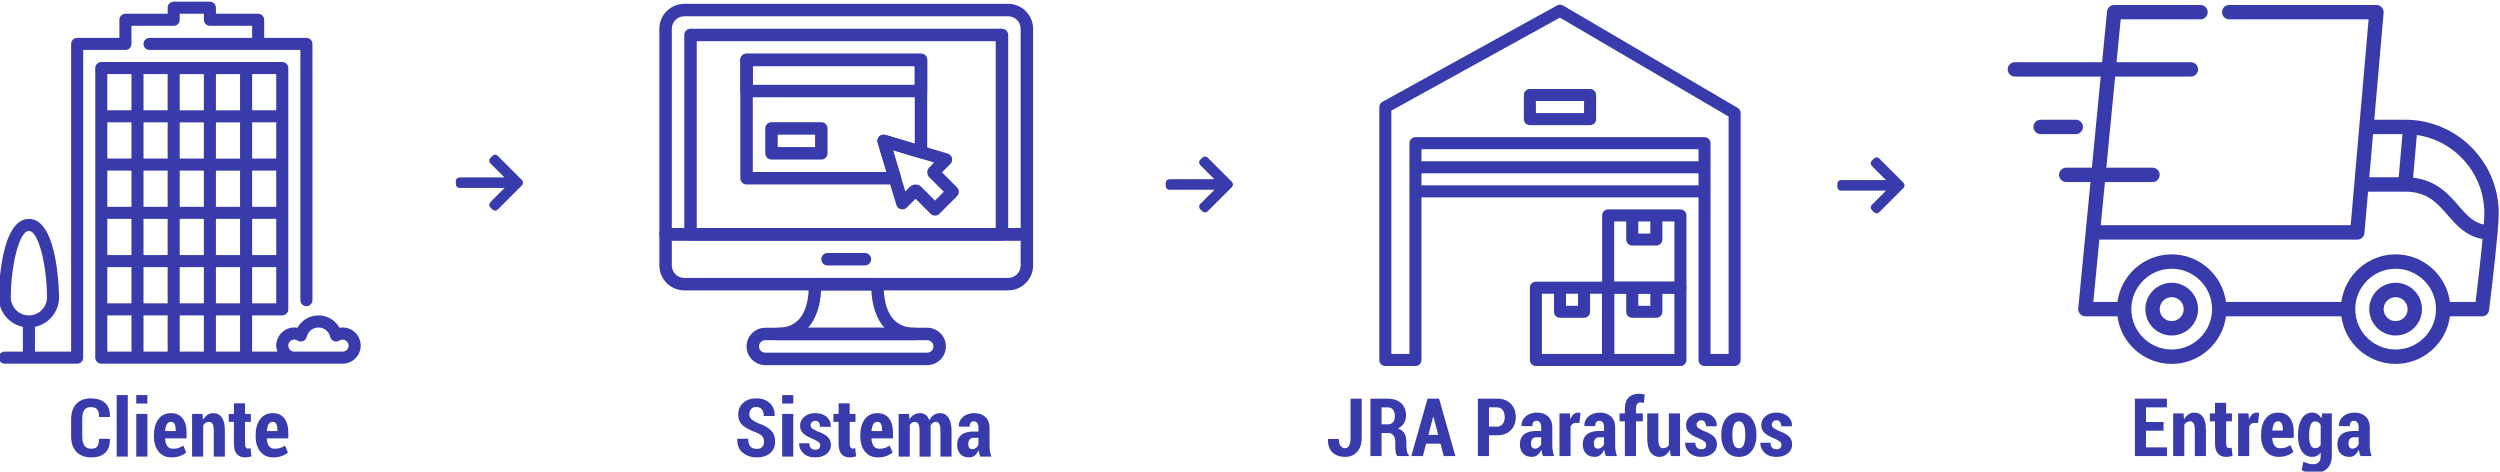 <?xml version="1.0" encoding="UTF-8"?>
<!DOCTYPE svg PUBLIC "-//W3C//DTD SVG 1.1//EN" "http://www.w3.org/Graphics/SVG/1.1/DTD/svg11.dtd">
<!-- Creator: CorelDRAW 2019 (64 Bit) -->
<svg xmlns="http://www.w3.org/2000/svg" xml:space="preserve" width="345.369mm" height="65.151mm" version="1.1" shape-rendering="geometricPrecision" text-rendering="geometricPrecision" image-rendering="optimizeQuality" fill-rule="evenodd" clip-rule="evenodd"
viewBox="0 0 34536.94 6515.08"
 xmlns:xlink="http://www.w3.org/1999/xlink"
 xmlns:xodm="http://www.corel.com/coreldraw/odm/2003">
 <g id="Camada_x0020_1">
  <g id="_2639379205728">
   <path fill="#393BAD" fill-rule="nonzero" d="M24005.44 1490.37l-2412.58 -1414.27c-25.38,-14.81 -56.58,-15.31 -82.28,-1.08l-2412.58 1331.08c-26.53,14.55 -43.01,42.5 -43.01,72.79l0 3494.07c0,46.01 37.27,83.19 83.19,83.19l415.96 0c45.92,0 83.19,-37.18 83.19,-83.19l0 -2911.72 3826.85 0 0 2911.73c0,46.01 37.18,83.19 83.19,83.19l415.96 0c46.01,0 83.19,-37.18 83.19,-83.19l0 -3410.89c0.01,-29.54 -15.63,-56.82 -41.08,-71.71zm-125.3 3399.4l-249.58 0 0 -2911.73c0,-45.92 -37.18,-83.19 -83.18,-83.19l-3993.24 0c-45.91,0 -83.19,37.27 -83.19,83.19l0 2911.73 -249.57 0 0 -3361.8 2328.13 -1284.49 2330.63 1366.27 0 3280.02z"/>
   <path fill="#393BAD" fill-rule="nonzero" d="M23214.61 3891.47l-998.31 0c-46.01,0 -83.19,37.18 -83.19,83.19l0 998.3c0,46.01 37.18,83.19 83.19,83.19l998.31 0c46,0 83.19,-37.18 83.19,-83.19l0 -998.3c0,-46.01 -37.19,-83.19 -83.19,-83.19zm-83.2 998.3l-831.92 0 0 -831.92 831.92 0 0 831.92z"/>
   <path fill="#393BAD" fill-rule="nonzero" d="M22798.64 3974.66l0 249.57 -166.38 0 0 -249.57 -166.39 0 0 332.76c0,46.01 37.18,83.19 83.19,83.19l332.76 0c46.01,0 83.19,-37.18 83.19,-83.19l0 -332.76 -166.37 0z"/>
   <path fill="#393BAD" fill-rule="nonzero" d="M22216.3 3891.47l-998.31 0c-45.91,0 -83.19,37.18 -83.19,83.19l0 998.3c0,46.01 37.28,83.19 83.19,83.19l998.31 0c46.01,0 83.19,-37.18 83.19,-83.19l0 -998.3c0,-46.01 -37.18,-83.19 -83.19,-83.19zm-83.2 998.3l-831.92 0 0 -831.92 831.92 0 0 831.92z"/>
   <path fill="#393BAD" fill-rule="nonzero" d="M21800.34 3974.66l0 249.57 -166.39 0 0 -249.57 -166.39 0 0 332.76c0,46.01 37.27,83.19 83.19,83.19l332.77 0c46,0 83.18,-37.18 83.18,-83.19l0 -332.76 -166.36 0z"/>
   <path fill="#393BAD" fill-rule="nonzero" d="M23214.61 2893.16l-998.31 0c-46.01,0 -83.19,37.18 -83.19,83.19l0 998.31c0,46 37.18,83.18 83.19,83.18l998.31 0c46,0 83.19,-37.18 83.19,-83.18l0 -998.31c0,-46.01 -37.19,-83.19 -83.19,-83.19zm-83.2 998.31l-831.92 0 0 -831.92 831.92 0 0 831.92z"/>
   <path fill="#393BAD" fill-rule="nonzero" d="M22798.64 2976.35l0 249.57 -166.38 0 0 -249.57 -166.39 0 0 332.76c0,46.01 37.18,83.19 83.19,83.19l332.76 0c46.01,0 83.19,-37.18 83.19,-83.19l0 -332.76 -166.37 0z"/>
   <rect fill="#393BAD" fill-rule="nonzero" x="19554.14" y="2560.39" width="3993.23" height="166.39"/>
   <rect fill="#393BAD" fill-rule="nonzero" x="19554.14" y="2227.62" width="3993.23" height="166.39"/>
   <path fill="#393BAD" fill-rule="nonzero" d="M21966.72 1229.31l-831.92 0c-45.91,0 -83.19,37.27 -83.19,83.19l0 332.76c0,45.92 37.28,83.19 83.19,83.19l831.92 0c46.01,0 83.19,-37.27 83.19,-83.19l0 -332.76c0,-45.92 -37.18,-83.19 -83.19,-83.19zm-83.19 332.77l-665.55 0 0 -166.38 665.55 0 0 166.38z"/>
   <path fill="#393BAD" fill-rule="nonzero" d="M13927.81 52.87l-4474.61 0c-189.84,0 -344.3,154.47 -344.3,344.3l0 2839.68c0,47.5 38.55,86.05 86.05,86.05l4991.11 0c47.49,0 86.05,-38.55 86.05,-86.05l0 -2839.68c0.01,-189.83 -154.46,-344.3 -344.3,-344.3zm172.2 3097.93l-4819 0 0 -2753.63c0,-95 77.28,-172.19 172.19,-172.19l4474.61 0c94.92,0 172.2,77.19 172.2,172.19l0 2753.63z"/>
   <path fill="#393BAD" fill-rule="nonzero" d="M14186.07 3150.8l-4991.12 0c-47.5,0 -86.05,38.55 -86.05,86.05l0 430.18c0,189.84 154.46,344.3 344.3,344.3l4474.61 0c189.84,0 344.31,-154.46 344.31,-344.3l0 -430.18c0,-47.5 -38.56,-86.05 -86.05,-86.05zm-86.06 516.24c0,95.01 -77.28,172.19 -172.2,172.19l-4474.61 0c-94.91,0 -172.19,-77.18 -172.19,-172.19l0 -344.13 4819.01 0 0 344.13 -0.01 0z"/>
   <path fill="#393BAD" fill-rule="nonzero" d="M11948.67 3495.02l-516.32 0c-47.5,0 -86.05,38.55 -86.05,86.05 0,47.5 38.55,86.05 86.05,86.05l516.32 0c47.5,0 86.05,-38.55 86.05,-86.05 0,-47.5 -38.55,-86.05 -86.05,-86.05z"/>
   <path fill="#393BAD" fill-rule="nonzero" d="M13841.85 397.09l-4302.68 0c-47.5,0 -86.05,38.55 -86.05,86.05l0 2753.72c0,47.5 38.55,86.05 86.05,86.05l4302.69 0c47.49,0 86.05,-38.55 86.05,-86.05l0 -2753.72c0,-47.5 -38.56,-86.05 -86.06,-86.05zm-86.05 2753.71l-4130.58 0 0 -2581.61 4130.58 0 0 2581.61z"/>
   <path fill="#393BAD" fill-rule="nonzero" d="M12809.2 4527.66l-2237.39 0c-142.33,0 -258.16,115.83 -258.16,258.17 0,142.33 115.83,258.16 258.16,258.16l2237.4 0c142.33,0 258.16,-115.83 258.16,-258.16 0,-142.34 -115.84,-258.17 -258.17,-258.17zm0 344.22l-2237.39 0c-47.49,0 -86.05,-38.64 -86.05,-86.05 0,-47.42 38.56,-86.05 86.05,-86.05l2237.4 -0.01c47.5,0 86.05,38.64 86.05,86.05 0,47.42 -38.55,86.06 -86.06,86.06z"/>
   <path fill="#393BAD" fill-rule="nonzero" d="M12637.1 4527.66c-285.53,0 -430.27,-202.65 -430.27,-602.37 0,-47.5 -38.55,-86.05 -86.05,-86.05l-860.53 0c-47.5,0 -86.05,38.55 -86.05,86.05 0,399.72 -144.75,602.37 -430.27,602.37 -47.5,0 -86.05,38.56 -86.05,86.05 0,47.5 38.55,86.05 86.05,86.05l1893.17 0.01c47.5,0 86.05,-38.56 86.05,-86.05 0,-47.5 -38.55,-86.06 -86.05,-86.06zm-1474.02 0c105.94,-117.37 168.32,-292.15 180.89,-516.32l693.16 0c12.47,224.17 74.87,398.95 180.88,516.32l-1054.93 0z"/>
   <path fill="#393BAD" fill-rule="nonzero" d="M13220.89 2588.35l-207.73 -207.73 115.57 -115.56c21.43,-21.43 30.03,-52.59 22.63,-81.93 -7.41,-29.35 -29.69,-52.58 -58.69,-61.35l-860.54 -258.17c-30.37,-9.12 -63.16,-0.77 -85.53,21.61 -22.46,22.37 -30.72,55.24 -21.6,85.53l258.16 860.53c8.69,29.09 32,51.37 61.35,58.78 29.25,7.23 60.5,-1.21 81.93,-22.63l121.67 -121.77 207.73 207.82c16.1,16.17 38.04,25.21 60.84,25.21 22.8,0 44.75,-9.04 60.84,-25.21l243.36 -243.45c33.65,-33.64 33.65,-88.03 0.01,-121.68zm-304.21 182.61l-189.14 -189.23c-21.95,-21.95 -50.69,-32.88 -79.43,-32.88 -28.83,0 -57.57,11.01 -79.42,32.79l-62.13 62.13 -170.82 -569.42 569.41 170.82 -66.6 66.61c-18.34,18.41 -28.4,42.86 -28.4,68.84 0,26.08 10.15,50.69 28.57,68.93l199.64 199.64 -121.68 121.77z"/>
   <path fill="#393BAD" fill-rule="nonzero" d="M12723.15 741.3l-2409.5 0c-47.49,0 -86.05,38.55 -86.05,86.05l0 430.27c0,47.5 38.56,86.05 86.05,86.05l2409.5 0c47.5,0 86.05,-38.55 86.05,-86.05l0 -430.27c0,-47.5 -38.55,-86.05 -86.05,-86.05zm-86.05 430.27l-2237.4 0 0 -258.16 2237.4 0 0 258.16z"/>
   <path fill="#393BAD" fill-rule="nonzero" d="M11346.3 1687.89l-688.44 0c-47.49,0 -86.05,38.56 -86.05,86.05l0 344.22c0,47.49 38.56,86.05 86.05,86.05l688.44 0c47.5,0 86.05,-38.56 86.05,-86.05l0 -344.22c0,-47.49 -38.55,-86.05 -86.05,-86.05zm-86.06 344.22l-516.32 0 0 -172.12 516.32 0.01 0 172.11z"/>
   <path fill="#393BAD" fill-rule="nonzero" d="M12723.15 741.3l-2409.5 0c-47.49,0 -86.05,38.55 -86.05,86.05l0 1635.02c0,47.49 38.56,86.05 86.05,86.05l2048.6 0c27.28,0 52.83,-12.82 69.02,-34.68 16.27,-21.86 21.26,-50.08 13.42,-76.16l-108.94 -363.23 362.72 108.86c26.07,7.84 54.3,2.84 76.06,-13.42 21.86,-16.18 34.68,-41.82 34.68,-69.02l0 -1273.42c-0.01,-47.5 -38.56,-86.05 -86.06,-86.05zm-86.05 1243.82l-405.06 -121.5c-30.37,-9.13 -63.16,-0.78 -85.53,21.6 -22.46,22.45 -30.72,55.24 -21.61,85.62l121.68 405.49 -1846.88 0 0 -1462.92 2237.4 0 0 1071.71z"/>
   <path fill="#393BAD" fill-rule="nonzero" d="M4733.01 4523.88c-14.42,0 -28.76,1.25 -42.84,3.75 -57.51,-103.6 -166.93,-170.44 -290.53,-170.44 -123.6,0 -233.03,66.84 -290.54,170.44 -14.08,-2.5 -28.42,-3.75 -42.84,-3.75 -137.84,0 -250.03,112.18 -250.03,250.03 0,29.34 6,57.09 15.43,83.34l-348.81 0 0 -500.06 416.72 0c46.01,0 83.34,-37.34 83.34,-83.34l0 -3333.75c0,-46.01 -37.33,-83.34 -83.34,-83.34l-2500.31 0c-46,0 -83.34,37.33 -83.34,83.34l0 4000.5c0,46 37.34,83.34 83.34,83.34l3333.75 0c137.85,0 250.03,-112.18 250.03,-250.03 0,-137.85 -112.18,-250.03 -250.03,-250.03zm-1250.16 -3500.44l333.37 0 0 500.06 -333.37 0 0 -500.06zm0 666.75l333.37 0 0 500.06 -333.37 0 0 -500.06zm0 666.74l333.37 0 0 500.07 -333.37 0 0 -500.07zm0 666.76l333.37 0 0 500.06 -333.37 0 0 -500.06zm0 666.75l333.37 0 0 500.06 -333.37 0 0 -500.06zm-1666.88 1166.81l-333.37 0 0 -500.06 333.37 0 0 500.06zm0 -666.75l-333.37 0 0 -500.06 333.37 0 0 500.06zm0 -666.75l-333.37 0 0 -500.06 333.37 0 0 500.06zm0 -666.75l-333.37 0 0 -500.07 333.37 0 0 500.07zm0 -666.75l-333.37 0 0 -500.06 333.37 0 0 500.06zm0 -666.75l-333.37 0 0 -500.06 333.37 0 0 500.06zm500.06 3333.75l-333.37 0 0 -500.06 333.37 0 0 500.06zm0 -666.75l-333.37 0 0 -500.06 333.37 0 0 500.06zm0 -666.75l-333.37 0 0 -500.06 333.37 0 0 500.06zm0 -666.75l-333.37 0 0 -500.07 333.37 0 0 500.07zm0 -666.75l-333.37 0 0 -500.06 333.37 0 0 500.06zm0 -666.75l-333.37 0 0 -500.06 333.37 0 0 500.06zm500.07 3333.75l-333.37 0 0 -500.06 333.37 0 0 500.06zm0 -666.75l-333.37 0 0 -500.06 333.37 0 0 500.06zm0 -666.75l-333.37 0 0 -500.06 333.37 0 0 500.06zm0 -666.75l-333.37 0 0 -500.07 333.37 0 0 500.07zm0 -666.75l-333.37 0 0 -500.06 333.37 0 0 500.06zm0 -666.75l-333.37 0 0 -500.06 333.37 0 0 500.06zm500.06 3333.75l-333.37 0 0 -500.06 333.37 0 0 500.06zm0 -666.75l-333.37 0 0 -500.06 333.37 0 0 500.06zm0 -666.75l-333.37 0 0 -500.06 333.37 0 0 500.06zm0 -666.75l-333.37 0 0 -500.07 333.37 0 0 500.07zm0 -666.75l-333.37 0 0 -500.06 333.37 0 0 500.06zm0 -666.75l-333.37 0 0 -500.06 333.37 0 0 500.06zm1416.85 3333.75l-666.76 0c-45.92,0 -83.34,-37.42 -83.34,-83.34 0,-45.92 37.42,-83.34 83.34,-83.34 16,0 31.17,4.58 45.18,13.58 22.83,14.67 51.34,17.34 76.51,7.17 25.17,-10.17 43.76,-32 49.84,-58.42 17.59,-75.93 84.18,-129.02 161.86,-129.02 77.67,0 144.26,53.09 161.85,129.02 6.09,26.42 24.67,48.25 49.84,58.42 25.17,10.17 53.67,7.5 76.52,-7.17 54.17,-35 128.6,7.84 128.51,69.76 -0.01,45.92 -37.43,83.34 -83.35,83.34z"/>
   <path fill="#393BAD" fill-rule="nonzero" d="M1815.97 606.71l0 -250.03 583.41 0c46,0 83.34,-37.34 83.34,-83.34l0 -83.34 333.37 0 0 83.34c0,46 37.34,83.34 83.34,83.34l583.42 0 0 166.69 -1416.85 0c-46,0 -83.34,37.34 -83.34,83.34 0,46.01 37.34,83.34 83.34,83.34l2083.6 0 0 3457.02c0,46 37.33,83.34 83.34,83.34 46,0 83.34,-37.34 83.34,-83.34l0 -3540.36c0,-46 -37.34,-83.34 -83.34,-83.34l-583.41 0 0 -250.03c0,-46 -37.34,-83.34 -83.34,-83.34l-583.4 0 0 -83.35c0,-46 -37.34,-83.34 -83.34,-83.34l-500.06 0c-46.01,0 -83.34,37.34 -83.34,83.34l0 83.34 -583.42 0c-46,0 -83.34,37.34 -83.34,83.34l0 250.03 -583.4 0c-46,0 -83.34,37.34 -83.34,83.34l0 4250.54 -500.08 0 0 -341.79c189.94,-38.76 333.38,-207.03 333.38,-408.31 0,-10.83 -4.75,-1083.46 -416.73,-1083.46 -411.96,0.01 -416.71,1072.64 -416.71,1083.47 0,201.28 143.44,369.55 333.37,408.31l0 341.79 -250.03 0c-46,0 -83.34,37.34 -83.34,83.34 0,46 37.34,83.35 83.34,83.35l1000.13 0c46,0 83.34,-37.34 83.34,-83.34l0 -4250.53 583.41 -0.01c46,0 83.34,-37.33 83.34,-83.35zm-1666.87 3500.44c0,-415.21 111.52,-916.78 250.03,-916.78 138.52,0 250.04,501.57 250.04,916.78 0,137.85 -112.19,250.04 -250.04,250.04 -137.85,0 -250.03,-112.19 -250.03,-250.04z"/>
   <path fill="#393BAD" fill-rule="nonzero" d="M33227.5 1654l-427.06 0 128.67 -1477.36c0.24,-2.67 0.28,-5.31 0.29,-7.95 0,-0.22 0.03,-0.43 0.03,-0.66 0,-0.04 0,-0.06 0,-0.1 0,-40.21 -24.26,-75.65 -59.91,-91.06 -0.31,-0.13 -0.6,-0.29 -0.9,-0.43 -2.22,-0.92 -4.51,-1.72 -6.81,-2.49 -0.87,-0.27 -1.69,-0.62 -2.55,-0.88 -1.88,-0.57 -3.81,-1.02 -5.73,-1.49 -1.36,-0.32 -2.65,-0.7 -4.02,-0.97 -1.68,-0.33 -3.43,-0.54 -5.15,-0.79 -1.62,-0.24 -3.21,-0.52 -4.84,-0.66 -0.28,-0.03 -0.53,-0.08 -0.81,-0.11 -1.74,-0.16 -3.47,-0.13 -5.2,-0.2 -1.17,-0.04 -2.31,-0.17 -3.47,-0.17l-1.25 0c-0.11,0 -0.21,0 -0.3,0l-2031.98 0c-54.85,0 -99.36,44.52 -99.36,99.36 0,54.72 44.51,99.37 99.36,99.37l1925.22 0 -197.75 2270.5c-0.03,0.18 -0.03,0.35 -0.06,0.52l-49.89 572.89 -3452.74 0 57.75 -596.17 657.42 0c54.88,0 99.36,-44.49 99.36,-99.36 0,-54.88 -44.48,-99.37 -99.36,-99.37l-638.16 0 121.94 -1258.56 1046.32 0c54.89,0 99.37,-44.49 99.37,-99.37 0,-54.88 -44.48,-99.36 -99.37,-99.36l-1027.05 0 57.34 -591.72 1102.2 0c54.72,0 99.37,-44.65 99.37,-99.36 0,-54.85 -44.65,-99.37 -99.37,-99.37l-1192.39 0c-0.05,0 -0.09,0.01 -0.14,0.01 -46.68,-0.01 -87.16,32.85 -96.96,78.4 -0.06,0.33 -0.18,0.64 -0.25,0.98 -0.5,2.47 -0.83,5 -1.16,7.55 -0.1,0.8 -0.27,1.57 -0.35,2.38 -0.01,0.16 -0.05,0.31 -0.07,0.46l-67.88 700.66 -1204.56 0.01c-54.89,0 -99.37,44.48 -99.37,99.36 0,54.88 44.48,99.37 99.37,99.37l1185.3 0 -121.95 1258.56 -354.52 0c-54.89,0 -99.36,44.49 -99.36,99.37 0,54.87 44.47,99.36 99.36,99.36l335.27 0 -66.4 685.24c-0.01,0.1 -0.01,0.21 -0.03,0.3l-102.66 1059.62c-0.01,0.12 -0.03,0.26 -0.04,0.36l-0.04 0.39c-0.13,1.37 -0.12,2.73 -0.2,4.1 -0.09,1.83 -0.28,3.62 -0.28,5.48 0,0.08 0.02,0.15 0.02,0.25 0,2.56 0.18,5.07 0.37,7.59 0.08,0.81 0.05,1.63 0.14,2.42 0.27,2.57 0.7,5.11 1.17,7.62 0.13,0.74 0.2,1.5 0.34,2.23 0.39,1.91 0.93,3.75 1.43,5.62 0.35,1.31 0.63,2.65 1.02,3.93 0.12,0.36 0.28,0.7 0.39,1.07 4.81,14.79 12.97,28.07 23.62,38.9 0.2,0.2 0.36,0.43 0.56,0.61 1.06,1.06 2.21,2.02 3.32,3.02 6.85,6.28 14.59,11.61 23.06,15.78 1.76,0.88 3.49,1.79 5.3,2.55 0.54,0.23 1.12,0.39 1.68,0.6 2.49,1 4.99,1.95 7.58,2.76 0.24,0.07 0.46,0.11 0.7,0.19 2.94,0.87 5.91,1.64 8.94,2.26 0.4,0.08 0.81,0.11 1.19,0.19 2.89,0.54 5.79,1 8.75,1.3 0.06,0 0.12,0.01 0.18,0.02 3.26,0.32 6.49,0.48 9.7,0.48 0.04,0 0.09,-0.01 0.15,-0.01l442.35 0c48.85,370.34 366.35,657.17 749.84,657.17 383.45,0 700.96,-286.83 749.81,-657.17l1593.81 0c48.86,370.34 366.35,657.17 749.82,657.17 383.46,0 700.99,-286.83 749.86,-657.17l442.45 0c0.07,0 0.15,0.01 0.21,0.01 3.31,0 6.57,-0.2 9.81,-0.52 0.58,-0.05 1.14,-0.17 1.72,-0.24 2.58,-0.3 5.15,-0.66 7.67,-1.16 1.09,-0.21 2.13,-0.51 3.21,-0.76 1.94,-0.45 3.91,-0.93 5.81,-1.5 1.3,-0.38 2.56,-0.83 3.83,-1.27 1.63,-0.55 3.26,-1.14 4.86,-1.79 1.38,-0.54 2.69,-1.13 4.03,-1.73 1.46,-0.68 2.92,-1.37 4.33,-2.1 1.35,-0.68 2.65,-1.4 3.95,-2.14 1.37,-0.8 2.72,-1.62 4.05,-2.46 1.25,-0.8 2.5,-1.61 3.69,-2.46 1.35,-0.94 2.63,-1.93 3.95,-2.94 1.08,-0.86 2.18,-1.71 3.24,-2.61 1.37,-1.15 2.65,-2.36 3.95,-3.59 0.9,-0.86 1.84,-1.71 2.72,-2.61 1.37,-1.4 2.69,-2.89 4,-4.38 0.7,-0.81 1.43,-1.6 2.1,-2.42 1.46,-1.8 2.79,-3.65 4.11,-5.52 0.45,-0.65 0.96,-1.26 1.39,-1.92 1.62,-2.43 3.14,-4.92 4.55,-7.49 0.1,-0.16 0.21,-0.3 0.27,-0.47 1.5,-2.76 2.88,-5.58 4.11,-8.5 0.35,-0.83 0.61,-1.69 0.94,-2.53 0.81,-2.05 1.61,-4.1 2.28,-6.24 0.44,-1.38 0.76,-2.79 1.14,-4.18 0.44,-1.66 0.9,-3.3 1.27,-4.99 0.33,-1.49 0.55,-3.03 0.8,-4.55 0.22,-1.34 0.51,-2.65 0.69,-4.02 4.21,-33.75 82.02,-658.02 116.77,-1061.68 0.04,-0.39 0.06,-0.79 0.09,-1.17 10.01,-116.36 16.42,-214.35 16.42,-274.34 0,-712.27 -579.47,-1291.75 -1291.75,-1291.75zm-444.38 198.75l406.51 0 -51.92 596.14 -406.51 0 51.92 -596.14zm-2781.56 2975.7c-307.59,0 -557.84,-250.24 -557.84,-557.83 0,-307.58 250.26,-557.82 557.84,-557.82 307.58,0 557.83,250.24 557.83,557.82 0,307.59 -250.25,557.83 -557.83,557.83zm3093.42 0c-307.58,0 -557.81,-250.24 -557.81,-557.83 0,-307.58 250.24,-557.82 557.81,-557.82 307.6,0 557.84,250.24 557.84,557.82 0,307.59 -250.24,557.83 -557.84,557.83zm1104.51 -657.23l-354.63 0c-48.83,-370.37 -366.35,-657.22 -749.85,-657.22 -383.47,0 -700.99,286.86 -749.82,657.22l-1593.8 0c-48.84,-370.37 -366.34,-657.22 -749.83,-657.22 -383.48,0 -701.01,286.86 -749.85,657.22l-333.13 0 83.46 -861.22 3563.05 0 0 0.05c0.05,0 0.09,0 0.14,0 3.33,0 6.63,-0.19 9.89,-0.52 0.61,-0.05 1.2,-0.18 1.81,-0.26 2.6,-0.31 5.18,-0.68 7.72,-1.18 1.1,-0.23 2.18,-0.53 3.26,-0.8 1.99,-0.47 3.98,-0.94 5.91,-1.52 1.33,-0.4 2.59,-0.87 3.87,-1.32 1.67,-0.59 3.34,-1.16 4.96,-1.82 1.39,-0.57 2.73,-1.2 4.08,-1.84 1.47,-0.68 2.94,-1.35 4.36,-2.09 1.35,-0.72 2.67,-1.49 4.01,-2.26 1.36,-0.79 2.72,-1.6 4.04,-2.45 1.28,-0.83 2.5,-1.71 3.74,-2.58 1.31,-0.93 2.58,-1.88 3.85,-2.88 1.14,-0.91 2.27,-1.85 3.38,-2.82 1.26,-1.08 2.49,-2.2 3.68,-3.35 1.01,-0.97 2.02,-1.96 3,-2.98 1.19,-1.25 2.34,-2.53 3.48,-3.84 0.89,-1.03 1.76,-2.07 2.61,-3.13 1.1,-1.39 2.15,-2.82 3.18,-4.26 0.78,-1.09 1.54,-2.18 2.28,-3.29 0.97,-1.5 1.89,-3.03 2.78,-4.6 0.68,-1.16 1.37,-2.33 1.98,-3.52 0.83,-1.57 1.55,-3.16 2.3,-4.76 0.58,-1.28 1.18,-2.54 1.71,-3.87 0.65,-1.56 1.19,-3.16 1.76,-4.77 0.49,-1.41 1.01,-2.83 1.45,-4.29 0.43,-1.54 0.79,-3.11 1.19,-4.68 0.38,-1.57 0.81,-3.14 1.11,-4.74 0.3,-1.56 0.49,-3.15 0.73,-4.74 0.24,-1.64 0.52,-3.26 0.67,-4.93 0.03,-0.24 0.09,-0.46 0.1,-0.7l49.8 -571.69 513.55 0c304.44,0 441.75,157.74 587.11,324.76 119.94,137.8 253.84,291.55 481.46,329.05 -28.91,305.65 -75.64,698.03 -96.55,869.84zm113.53 -1068.96c-147.66,-30.11 -238.5,-133.91 -348.56,-260.35 -137.64,-158.13 -305.68,-351.1 -627.79,-387.05l51.4 -590.21c526.83,77.92 932.45,532.99 932.45,1081.13 0,37.24 -2.78,91.35 -7.5,156.48z"/>
   <path fill="#393BAD" fill-rule="nonzero" d="M30001.56 3906.27c-200.89,0 -364.34,163.44 -364.34,364.34 0,200.9 163.45,364.34 364.34,364.34 200.89,0 364.34,-163.44 364.34,-364.34 0,-200.89 -163.45,-364.34 -364.34,-364.34zm0 529.95c-91.32,0 -165.61,-74.29 -165.61,-165.61 0,-91.32 74.29,-165.61 165.61,-165.61 91.33,0 165.61,74.29 165.61,165.61 0,91.32 -74.3,165.61 -165.61,165.61z"/>
   <path fill="#393BAD" fill-rule="nonzero" d="M33094.98 3906.27c-200.89,0 -364.34,163.44 -364.34,364.34 0,200.9 163.45,364.34 364.34,364.34 200.89,0 364.35,-163.44 364.35,-364.34 -0.01,-200.89 -163.46,-364.34 -364.35,-364.34zm0 529.95c-91.32,0 -165.61,-74.29 -165.61,-165.61 0,-91.32 74.29,-165.61 165.61,-165.61 91.33,0 165.61,74.29 165.61,165.61 0,91.32 -74.28,165.61 -165.61,165.61z"/>
   <path fill="#393BAD" fill-rule="nonzero" d="M28676.58 1654.02l-485.78 0c-54.88,0 -99.36,44.49 -99.36,99.37 0,54.88 44.48,99.36 99.36,99.36l485.78 0c54.89,0 99.37,-44.48 99.37,-99.36 0,-54.88 -44.48,-99.37 -99.37,-99.37z"/>
   <path fill="#393BAD" fill-rule="nonzero" d="M1516.93 6061.45l1.12 3.16c1.48,84.97 -20.27,148.75 -65.08,190.96 -44.81,42.39 -108.96,63.4 -192.08,63.59 -85.35,-0.19 -153.03,-25.29 -203.23,-75.49 -50.02,-50.39 -75.12,-121.79 -75.12,-214.39l0 -235.4c0,-92.23 24.17,-163.82 72.7,-214.58 48.53,-50.76 113.98,-76.23 196.35,-76.23 86.84,0 153.59,21.01 200.08,63.22 46.48,42.02 68.98,105.8 67.49,191.14l-1.11 3.35 -149.31 0c0,-50.95 -8.93,-86.46 -26.96,-106.92 -17.86,-20.26 -47.98,-30.49 -90.19,-30.49 -38.49,0 -67.31,13.95 -86.64,41.65 -19.16,27.89 -28.82,70.47 -28.82,127.74l0 236.52c0,57.64 10.41,100.41 31.05,128.3 20.82,27.7 51.87,41.65 93.71,41.65 38.12,0 65.64,-10.04 82.19,-30.31 16.73,-20.08 25.1,-55.97 25.1,-107.47l148.75 0z"/>
   <polygon id="1" fill="#393BAD" fill-rule="nonzero" points="1765.34,6307.63 1611.76,6307.63 1611.76,5457.88 1765.34,5457.88 "/>
   <path id="2" fill="#393BAD" fill-rule="nonzero" d="M2036.07 6307.63l-153.58 0 0 -589.43 153.58 0 0 589.43zm0 -732.6l-153.58 0 0 -117.15 153.58 0 0 117.15z"/>
   <path id="3" fill="#393BAD" fill-rule="nonzero" d="M2371.51 6319.16c-77.72,-0.19 -137.97,-26.96 -180.73,-80.7 -42.96,-53.74 -64.34,-122.91 -64.34,-207.51l0 -22.31c0,-89.07 20.64,-161.58 61.73,-217.37 41.28,-55.96 99.29,-84.04 174.23,-84.04 69.35,0 122.53,23.8 159.53,71.4 37.01,47.6 55.6,112.31 55.6,193.94l0 83.86 -297.5 0c2.6,43.69 12.45,78.28 29.75,104.12 17.29,25.85 43.88,38.68 79.76,38.68 30.5,0 55.97,-3.54 76.61,-10.6 20.46,-7.07 42.58,-18.22 66.2,-33.47l39.6 95.76c-21.01,19.34 -49.46,35.51 -85.16,48.53 -35.7,13.01 -74.19,19.52 -115.28,19.71zm-9.11 -491.44c-25.85,0 -45,11.34 -57.64,34.03 -12.46,22.68 -20.27,53.92 -23.62,93.34l145.96 0 0 -13.58c0,-35.88 -5.02,-63.96 -14.87,-83.85 -10.04,-19.9 -26.59,-29.94 -49.83,-29.94z"/>
   <path id="4" fill="#393BAD" fill-rule="nonzero" d="M2796.94 5718.2l6.51 82.19c16.74,-29.38 37.19,-52.25 61.36,-68.62 24.17,-16.36 51.14,-24.54 80.89,-24.54 50.2,0 89.43,19.52 117.88,58.57 28.64,39.05 42.77,100.41 42.77,183.9l0 357.93 -153.59 0 0 -357.93c0,-44.26 -5.39,-75.68 -15.99,-93.9 -10.78,-18.41 -26.96,-27.52 -48.72,-27.52 -17.1,0 -32.53,3.9 -46.11,11.9 -13.57,7.99 -25.1,19.33 -34.58,33.84l0 433.61 -153.59 0 0 -589.43 143.17 0z"/>
   <path id="5" fill="#393BAD" fill-rule="nonzero" d="M3385.26 5571.68l0 146.52 80.14 0 0 109.52 -80.14 0 0 300.11c0,25.1 3.72,42.95 10.97,53.36 7.25,10.6 17.29,15.81 29.93,15.81 7.26,0 13.21,-0.38 18.04,-1.31 4.65,-0.93 10.41,-2.41 17.29,-4.64l12.09 113.23c-14.5,5.21 -28.45,8.93 -41.65,11.16 -13.39,2.42 -28.26,3.53 -45,3.72 -50.2,-0.19 -88.51,-15.43 -115.28,-45.93 -26.59,-30.49 -39.98,-78.47 -39.98,-144.29l0 -301.22 -71.4 0 0 -109.52 71.4 0 0 -146.52 153.59 0z"/>
   <path id="6" fill="#393BAD" fill-rule="nonzero" d="M3776.85 6319.16c-77.72,-0.19 -137.97,-26.96 -180.73,-80.7 -42.96,-53.74 -64.34,-122.91 -64.34,-207.51l0 -22.31c0,-89.07 20.64,-161.58 61.73,-217.37 41.28,-55.96 99.29,-84.04 174.23,-84.04 69.35,0 122.53,23.8 159.53,71.4 37.01,47.6 55.6,112.31 55.6,193.94l0 83.86 -297.5 0c2.6,43.69 12.45,78.28 29.75,104.12 17.29,25.85 43.88,38.68 79.76,38.68 30.5,0 55.97,-3.54 76.61,-10.6 20.46,-7.07 42.58,-18.22 66.2,-33.47l39.6 95.76c-21.01,19.34 -49.46,35.51 -85.16,48.53 -35.7,13.01 -74.19,19.52 -115.28,19.71zm-9.11 -491.44c-25.85,0 -45,11.34 -57.64,34.03 -12.46,22.68 -20.27,53.92 -23.62,93.34l145.96 0 0 -13.58c0,-35.88 -5.02,-63.96 -14.87,-83.85 -10.04,-19.9 -26.59,-29.94 -49.83,-29.94z"/>
   <path fill="#393BAD" fill-rule="nonzero" d="M10554.76 6101.79c0,-31.61 -7.99,-56.71 -24.17,-74.93 -16.18,-18.41 -45.18,-36.26 -87.02,-53.74 -81.26,-28.63 -142.43,-61.17 -183.52,-97.43 -41.1,-36.44 -61.55,-87.2 -61.55,-152.66 0,-64.89 23.43,-117.88 70.29,-158.79 46.85,-40.72 106.54,-61.17 179.24,-61.17 76.98,0 138.9,21.75 185.76,65.26 46.85,43.7 69.54,102.08 68.05,175.53l-1.12 3.16 -149.31 0c0,-40.91 -9.11,-72.14 -27.51,-93.34 -18.23,-21.2 -44.44,-31.98 -78.66,-31.98 -29.38,0 -52.25,9.85 -68.61,29.19 -16.36,19.52 -24.54,43.7 -24.54,72.7 0,26.96 9.29,49.09 27.89,66.57 18.41,17.29 50.2,36.44 95.2,57.08 76.61,25.48 134.62,57.64 174.04,96.51 39.42,38.86 59.13,91.11 59.13,156.93 0,67.87 -23.06,121.23 -69.17,160.09 -46.11,38.86 -107.29,58.2 -183.52,58.39 -75.31,-0.19 -139.46,-21.01 -192.82,-63.04 -53.37,-41.83 -79.21,-105.8 -77.36,-191.51l1.12 -3.16 149.68 0c0,49.64 10.04,85.53 30.31,107.28 20.08,21.76 49.83,32.73 89.07,32.73 33.09,0 57.82,-9.11 74.37,-27.33 16.55,-18.04 24.73,-42.21 24.73,-72.34z"/>
   <path id="1" fill="#393BAD" fill-rule="nonzero" d="M10958.99 6307.63l-153.58 0 0 -589.43 153.58 0 0 589.43zm0 -732.6l-153.58 0 0 -117.15 153.58 0 0 117.15z"/>
   <path id="2" fill="#393BAD" fill-rule="nonzero" d="M11331.06 6154.04c0,-17.47 -6.88,-32.35 -20.27,-44.62 -13.39,-12.46 -39.42,-27.52 -77.91,-45.37 -59.87,-22.5 -104.87,-47.6 -134.99,-75.68 -30.12,-27.89 -45.18,-63.96 -45.18,-107.84 0,-47.98 19.15,-88.7 57.45,-122.54 38.31,-33.84 89.07,-50.76 152.1,-50.76 66.2,0 119,17.66 158.42,52.62 39.24,35.14 58.2,79.21 56.34,132.76l-1.11 3.16 -148.2 0c0,-24.73 -5.39,-44.62 -16.36,-59.68 -10.97,-15.06 -27.33,-22.5 -49.46,-22.5 -17.85,0 -32.91,5.76 -45,17.29 -12.27,11.71 -18.22,25.85 -18.22,42.58 0,17.48 5.95,31.42 17.85,42.21 12.09,10.78 38.12,25.47 78.47,44.44 62.1,21.38 108.4,46.48 138.71,75.49 30.31,28.82 45.37,66.38 45.37,112.49 0,50.02 -19.9,91.11 -60.06,123.1 -40.16,31.98 -93.16,47.78 -158.79,47.97 -68.62,-0.19 -122.91,-19.71 -162.89,-58.94 -39.97,-39.24 -59.13,-83.68 -57.27,-133.51l1.68 -3.16 139.45 0c0.75,31.98 8.37,54.85 22.87,68.8 14.51,14.13 34.59,21.01 59.87,21.01 21.76,0 38.49,-5.39 49.84,-15.99 11.52,-10.79 17.29,-25.29 17.29,-43.33z"/>
   <path id="3" fill="#393BAD" fill-rule="nonzero" d="M11738.46 5571.68l0 146.52 80.14 0 0 109.52 -80.14 0 0 300.11c0,25.1 3.72,42.95 10.97,53.36 7.25,10.6 17.29,15.81 29.93,15.81 7.26,0 13.21,-0.38 18.04,-1.31 4.65,-0.93 10.41,-2.41 17.29,-4.64l12.09 113.23c-14.5,5.21 -28.45,8.93 -41.65,11.16 -13.39,2.42 -28.26,3.53 -45,3.72 -50.2,-0.19 -88.51,-15.43 -115.28,-45.93 -26.59,-30.49 -39.98,-78.47 -39.98,-144.29l0 -301.22 -71.4 0 0 -109.52 71.4 0 0 -146.52 153.59 0z"/>
   <path id="4" fill="#393BAD" fill-rule="nonzero" d="M12130.05 6319.16c-77.72,-0.19 -137.97,-26.96 -180.73,-80.7 -42.96,-53.74 -64.34,-122.91 -64.34,-207.51l0 -22.31c0,-89.07 20.64,-161.58 61.73,-217.37 41.28,-55.96 99.29,-84.04 174.23,-84.04 69.35,0 122.53,23.8 159.53,71.4 37.01,47.6 55.6,112.31 55.6,193.94l0 83.86 -297.5 0c2.6,43.69 12.45,78.28 29.75,104.12 17.29,25.85 43.88,38.68 79.76,38.68 30.5,0 55.97,-3.54 76.61,-10.6 20.46,-7.07 42.58,-18.22 66.2,-33.47l39.6 95.76c-21.01,19.34 -49.46,35.51 -85.16,48.53 -35.7,13.01 -74.19,19.52 -115.28,19.71zm-9.11 -491.44c-25.85,0 -45,11.34 -57.64,34.03 -12.46,22.68 -20.27,53.92 -23.62,93.34l145.96 0 0 -13.58c0,-35.88 -5.02,-63.96 -14.87,-83.85 -10.04,-19.9 -26.59,-29.94 -49.83,-29.94z"/>
   <path id="5" fill="#393BAD" fill-rule="nonzero" d="M12558.27 5718.2l5.95 75.68c15.99,-27.52 36.08,-48.9 60.25,-63.97 24.17,-15.06 51.88,-22.68 83.11,-22.68 30.87,0 57.46,8.18 79.96,24.36 22.5,16.17 39.79,40.72 51.87,73.82 15.62,-30.87 35.7,-55.04 60.06,-72.15 24.55,-17.29 53.18,-26.03 85.91,-26.03 49.27,0 88.32,20.83 117.14,62.1 28.63,41.47 42.95,104.87 42.95,190.22l0 348.08 -153.58 0 0 -348.08c0,-49.83 -5.21,-84.04 -15.81,-103.01 -10.6,-18.78 -26.77,-28.26 -48.53,-28.26 -15.99,0 -30.12,4.65 -42.39,13.94 -12.46,9.11 -22.5,21.94 -30.5,38.31 0.37,9.11 0.75,16.92 1.3,23.42 0.56,6.51 0.75,13.02 0.75,19.71l0 383.97 -153.03 0 0 -348.08c0,-49.09 -5.21,-83.11 -15.81,-102.45 -10.41,-19.15 -26.77,-28.82 -49.08,-28.82 -14.88,0 -28.08,3.72 -39.98,11.15 -11.72,7.44 -21.76,17.85 -30.12,31.24l0 436.96 -153.78 0 0 -589.43 143.36 0z"/>
   <path id="6" fill="#393BAD" fill-rule="nonzero" d="M13542.45 6307.63c-5.76,-13.02 -10.6,-27.15 -14.32,-42.58 -3.9,-15.25 -6.69,-30.87 -8.55,-46.67 -13.02,29.38 -30.12,53.55 -51.32,72.33 -21.38,18.97 -47.41,28.26 -78.28,28.45 -53.74,-0.19 -95.02,-15.81 -123.84,-47.23 -29,-31.42 -43.32,-74.56 -43.32,-129.41 0,-57.27 18.97,-101.9 56.9,-133.7 37.93,-31.79 94.64,-47.6 170.13,-47.6l67.13 0 0 -49.08c0,-29.38 -5.58,-52.07 -16.37,-67.87 -10.97,-15.81 -27.14,-23.62 -48.53,-23.62 -18.78,0 -33.28,6.33 -42.95,18.97 -9.85,12.83 -14.69,30.87 -14.69,54.48l-148.19 -0.56 -1.12 -3.16c-2.23,-50.95 16.92,-94.08 57.09,-129.6 40.35,-35.7 93.52,-53.55 159.72,-53.55 62.1,0 112.31,17.85 150.8,53.55 38.49,35.52 57.82,86.28 57.82,152.47l0 241.91c0,27.52 2.05,53.74 5.95,78.47 4.09,24.54 10.23,49.27 18.6,74l-152.66 0zm-112.68 -102.45c20.27,0 38.49,-6.14 54.48,-18.78 15.99,-12.46 26.96,-27.71 32.73,-45.56l0 -92.6 -67.13 0c-25.66,0 -44.44,8.37 -56.34,25.11 -11.71,16.73 -17.66,37.74 -17.66,63.22 0,20.26 4.83,36.81 14.69,49.64 9.85,12.65 22.87,18.97 39.23,18.97z"/>
   <path fill="#393BAD" fill-rule="nonzero" d="M18657.86 5507.11l153.58 0 0 546.48c0,78.84 -21.19,141.5 -63.4,188.17 -42.4,46.67 -96.69,69.91 -163.26,70.1 -74.74,-0.19 -133.87,-20.83 -177.01,-62.11 -43.14,-41.46 -64.15,-101.89 -62.66,-181.47l1.67 -3.35 148.75 0c0,43.32 8.18,75.31 24.73,95.95 16.55,20.63 38.12,31.05 64.52,31.05 21.39,0 39.05,-12.28 52.62,-37.01 13.58,-24.73 20.46,-58.57 20.46,-101.33l0 -546.48z"/>
   <path id="1" fill="#393BAD" fill-rule="nonzero" d="M19085.89 5982.19l0 318.14 -153.58 0 0 -792.66 237.44 0c78.84,0 140.95,20.64 186.13,61.54 45.18,41.1 67.87,98.37 67.87,171.63 0,41.09 -9.67,76.6 -28.64,106.73 -19.15,30.3 -46.67,54.1 -82.55,71.95 41.46,13.76 71.21,36.64 89.43,68.62 18.04,31.98 27.15,71.96 27.15,119.93l0 57.64c0,22.13 2.6,45.37 7.62,69.73 5.02,24.36 14.13,42.21 27.34,53.36l0 11.53 -159.17 0c-12.64,-11.71 -20.82,-30.68 -24.17,-56.9 -3.53,-26.4 -5.21,-52.62 -5.21,-78.65l0 -55.6c0,-40.35 -8.36,-71.58 -25.1,-93.71 -16.73,-22.13 -40.72,-33.28 -71.96,-33.28l-92.6 0zm0 -119.75l82.93 0c32.92,0 58.2,-10.04 75.31,-29.75 17.29,-19.89 26.03,-47.79 26.03,-84.23 0,-37 -8.55,-66.38 -25.66,-88.14 -17.1,-21.94 -42.02,-32.72 -74.75,-32.72l-83.86 0 0 234.84z"/>
   <path id="2" fill="#393BAD" fill-rule="nonzero" d="M19899.94 6128.71l-198.4 0 -44.62 171.62 -160.1 0 224.99 -793.22 158.98 0 224.99 793.22 -160.65 0 -45.19 -171.62zm-166.79 -120.86l135.18 0 -66.01 -251.77 -3.16 0 -66.01 251.77z"/>
   <path id="3" fill="#393BAD" fill-rule="nonzero" d="M20569.88 6013.24l0 287.09 -153.58 0 0 -793.22 265.33 0c79.59,0 142.62,23.43 189.11,70.1 46.48,46.67 69.72,107.66 69.72,183.34 0,75.86 -23.24,136.85 -69.72,183.15 -46.49,46.48 -109.52,69.54 -189.11,69.54l-111.75 0zm0 -120.3l111.75 0c34.4,0 60.81,-12.46 78.66,-37.19 18.03,-24.55 26.96,-55.97 26.96,-94.09 0,-38.86 -8.93,-71.03 -26.96,-96.32 -17.85,-25.1 -44.26,-37.74 -78.66,-37.74l-111.75 0 0 265.34z"/>
   <path id="4" fill="#393BAD" fill-rule="nonzero" d="M21316.62 6300.33c-5.76,-13.02 -10.6,-27.15 -14.32,-42.58 -3.9,-15.25 -6.69,-30.87 -8.55,-46.67 -13.02,29.38 -30.12,53.55 -51.32,72.33 -21.38,18.97 -47.41,28.26 -78.28,28.45 -53.74,-0.19 -95.02,-15.81 -123.84,-47.23 -29,-31.42 -43.32,-74.56 -43.32,-129.41 0,-57.27 18.97,-101.9 56.9,-133.7 37.93,-31.79 94.64,-47.6 170.13,-47.6l67.13 0 0 -49.08c0,-29.38 -5.58,-52.07 -16.37,-67.87 -10.97,-15.81 -27.14,-23.62 -48.53,-23.62 -18.78,0 -33.28,6.33 -42.95,18.97 -9.85,12.83 -14.69,30.87 -14.69,54.48l-148.19 -0.56 -1.12 -3.16c-2.23,-50.95 16.92,-94.08 57.09,-129.6 40.35,-35.7 93.52,-53.55 159.72,-53.55 62.1,0 112.31,17.85 150.8,53.55 38.49,35.52 57.82,86.28 57.82,152.47l0 241.91c0,27.52 2.05,53.74 5.95,78.47 4.09,24.54 10.23,49.27 18.6,74l-152.66 0zm-112.68 -102.45c20.27,0 38.49,-6.14 54.48,-18.78 15.99,-12.46 26.96,-27.71 32.73,-45.56l0 -92.6 -67.13 0c-25.66,0 -44.44,8.37 -56.34,25.11 -11.71,16.73 -17.66,37.74 -17.66,63.22 0,20.26 4.83,36.81 14.69,49.64 9.85,12.65 22.87,18.97 39.23,18.97z"/>
   <path id="5" fill="#393BAD" fill-rule="nonzero" d="M21818.48 5843.85l-52.25 -1.68c-17.11,0 -31.43,4.65 -42.77,13.58 -11.53,9.11 -20.27,21.94 -26.4,38.12l0 406.46 -153.22 0 0 -589.43 143.36 0 5.95 83.3c11.35,-29.75 25.66,-52.81 43.33,-69.35 17.66,-16.55 37.93,-24.92 60.8,-24.92 6.88,0 13.2,0.74 18.97,2.05 5.95,1.3 11.9,2.78 18.03,4.64l-15.8 137.23z"/>
   <path id="6" fill="#393BAD" fill-rule="nonzero" d="M22184.96 6300.33c-5.76,-13.02 -10.6,-27.15 -14.32,-42.58 -3.9,-15.25 -6.69,-30.87 -8.55,-46.67 -13.02,29.38 -30.12,53.55 -51.32,72.33 -21.38,18.97 -47.41,28.26 -78.28,28.45 -53.74,-0.19 -95.02,-15.81 -123.84,-47.23 -29,-31.42 -43.32,-74.56 -43.32,-129.41 0,-57.27 18.97,-101.9 56.9,-133.7 37.93,-31.79 94.64,-47.6 170.13,-47.6l67.13 0 0 -49.08c0,-29.38 -5.58,-52.07 -16.37,-67.87 -10.97,-15.81 -27.14,-23.62 -48.53,-23.62 -18.78,0 -33.28,6.33 -42.95,18.97 -9.85,12.83 -14.69,30.87 -14.69,54.48l-148.19 -0.56 -1.12 -3.16c-2.23,-50.95 16.92,-94.08 57.09,-129.6 40.35,-35.7 93.52,-53.55 159.72,-53.55 62.1,0 112.31,17.85 150.8,53.55 38.49,35.52 57.82,86.28 57.82,152.47l0 241.91c0,27.52 2.05,53.74 5.95,78.47 4.09,24.54 10.23,49.27 18.6,74l-152.66 0zm-112.68 -102.45c20.27,0 38.49,-6.14 54.48,-18.78 15.99,-12.46 26.96,-27.71 32.73,-45.56l0 -92.6 -67.13 0c-25.66,0 -44.44,8.37 -56.34,25.11 -11.71,16.73 -17.66,37.74 -17.66,63.22 0,20.26 4.83,36.81 14.69,49.64 9.85,12.65 22.87,18.97 39.23,18.97z"/>
   <path id="7" fill="#393BAD" fill-rule="nonzero" d="M22447.14 6300.33l0 -479.91 -73.63 0 0 -109.52 73.63 0 0 -66.38c0,-65.82 17.11,-116.4 51.51,-152.1 34.21,-35.51 82.74,-53.36 145.21,-53.36 11.9,0 23.81,1.11 35.89,2.97 11.9,2.05 25.85,4.84 41.47,8.55l-12.09 115.47c-7.62,-1.86 -14.88,-3.34 -21.76,-4.46 -6.88,-1.12 -15.06,-1.49 -24.54,-1.49 -20.27,0 -35.7,7.25 -46.3,21.94 -10.6,14.69 -15.8,35.52 -15.8,62.48l0 66.38 94.83 0 0 109.52 -94.83 0 0 479.91 -153.59 0z"/>
   <path id="8" fill="#393BAD" fill-rule="nonzero" d="M23066.5 6216.47c-15.61,30.5 -35.14,53.92 -58.57,70.47 -23.43,16.55 -50.57,24.73 -81.44,24.92 -52.99,-0.19 -94.64,-21.38 -124.95,-63.78 -30.49,-42.58 -45.56,-108.22 -45.56,-197.28l0 -339.9 153.59 0 0 341.01c0,52.63 5.21,89.07 15.62,109.15 10.23,20.27 26.59,30.31 48.72,30.31 17.66,0 33.28,-3.35 46.85,-10.04 13.39,-6.7 24.92,-16.55 34.22,-29.75l0 -440.68 154.14 0 0 589.43 -125.69 0 -16.93 -83.86z"/>
   <path id="9" fill="#393BAD" fill-rule="nonzero" d="M23570.96 6146.74c0,-17.47 -6.88,-32.35 -20.27,-44.62 -13.39,-12.46 -39.42,-27.52 -77.91,-45.37 -59.87,-22.5 -104.87,-47.6 -134.99,-75.68 -30.12,-27.89 -45.18,-63.96 -45.18,-107.84 0,-47.98 19.15,-88.7 57.45,-122.54 38.31,-33.84 89.07,-50.76 152.1,-50.76 66.2,0 119,17.66 158.42,52.62 39.24,35.14 58.2,79.21 56.34,132.76l-1.11 3.16 -148.2 0c0,-24.73 -5.39,-44.62 -16.36,-59.68 -10.97,-15.06 -27.33,-22.5 -49.46,-22.5 -17.85,0 -32.91,5.76 -45,17.29 -12.27,11.71 -18.22,25.85 -18.22,42.58 0,17.48 5.95,31.42 17.85,42.21 12.09,10.78 38.12,25.47 78.47,44.44 62.1,21.38 108.4,46.48 138.71,75.49 30.31,28.82 45.37,66.38 45.37,112.49 0,50.02 -19.9,91.11 -60.06,123.1 -40.16,31.98 -93.16,47.78 -158.79,47.97 -68.62,-0.19 -122.91,-19.71 -162.89,-58.94 -39.97,-39.24 -59.13,-83.68 -57.27,-133.51l1.68 -3.16 139.45 0c0.75,31.98 8.37,54.85 22.87,68.8 14.51,14.13 34.59,21.01 59.87,21.01 21.76,0 38.49,-5.39 49.84,-15.99 11.52,-10.79 17.29,-25.29 17.29,-43.33z"/>
   <path id="10" fill="#393BAD" fill-rule="nonzero" d="M23779.59 6000.22c0,-88.69 21.19,-160.84 63.4,-216.62 42.4,-55.78 101.9,-83.67 178.51,-83.67 76.23,0 135.73,27.89 178.68,83.67 42.77,55.78 64.15,127.93 64.15,216.62l0 12.46c0,88.69 -21.19,160.65 -63.96,216.06 -42.58,55.41 -101.9,82.93 -177.94,83.12 -76.98,-0.19 -136.67,-27.71 -179.06,-82.93 -42.59,-55.23 -63.78,-127.18 -63.78,-216.25l0 -12.46zm153.03 12.46c0,54.85 6.88,98.36 20.45,130.72 13.57,32.35 36.82,48.53 69.36,48.53 31.23,0 53.92,-16.18 67.68,-48.53 13.76,-32.36 20.64,-75.87 20.64,-130.72l0 -12.46c0,-54.11 -6.88,-97.62 -20.64,-130.53 -13.76,-32.91 -36.63,-49.27 -68.61,-49.27 -31.99,0 -54.86,16.55 -68.43,49.64 -13.57,32.92 -20.45,76.43 -20.45,130.16l0 12.46z"/>
   <path id="11" fill="#393BAD" fill-rule="nonzero" d="M24609.81 6146.74c0,-17.47 -6.88,-32.35 -20.27,-44.62 -13.39,-12.46 -39.42,-27.52 -77.91,-45.37 -59.87,-22.5 -104.87,-47.6 -134.99,-75.68 -30.12,-27.89 -45.18,-63.96 -45.18,-107.84 0,-47.98 19.15,-88.7 57.45,-122.54 38.31,-33.84 89.07,-50.76 152.1,-50.76 66.2,0 119,17.66 158.42,52.62 39.24,35.14 58.2,79.21 56.34,132.76l-1.11 3.16 -148.2 0c0,-24.73 -5.39,-44.62 -16.36,-59.68 -10.97,-15.06 -27.33,-22.5 -49.46,-22.5 -17.85,0 -32.91,5.76 -45,17.29 -12.27,11.71 -18.22,25.85 -18.22,42.58 0,17.48 5.95,31.42 17.85,42.21 12.09,10.78 38.12,25.47 78.47,44.44 62.1,21.38 108.4,46.48 138.71,75.49 30.31,28.82 45.37,66.38 45.37,112.49 0,50.02 -19.9,91.11 -60.06,123.1 -40.16,31.98 -93.16,47.78 -158.79,47.97 -68.62,-0.19 -122.91,-19.71 -162.89,-58.94 -39.97,-39.24 -59.13,-83.68 -57.27,-133.51l1.68 -3.16 139.45 0c0.75,31.98 8.37,54.85 22.87,68.8 14.51,14.13 34.59,21.01 59.87,21.01 21.76,0 38.49,-5.39 49.84,-15.99 11.52,-10.79 17.29,-25.29 17.29,-43.33z"/>
   <polygon fill="#393BAD" fill-rule="nonzero" points="29888.92,5950.02 29646.45,5950.02 29646.45,6180.4 29936.89,6180.4 29936.89,6300.33 29492.87,6300.33 29492.87,5507.11 29935.78,5507.11 29935.78,5627.6 29646.45,5627.6 29646.45,5830.27 29888.92,5830.27 "/>
   <path id="1" fill="#393BAD" fill-rule="nonzero" d="M30165.04 5710.9l6.51 82.19c16.74,-29.38 37.19,-52.25 61.36,-68.62 24.17,-16.36 51.14,-24.54 80.89,-24.54 50.2,0 89.43,19.52 117.88,58.57 28.64,39.05 42.77,100.41 42.77,183.9l0 357.93 -153.59 0 0 -357.93c0,-44.26 -5.39,-75.68 -15.99,-93.9 -10.78,-18.41 -26.96,-27.52 -48.72,-27.52 -17.1,0 -32.53,3.9 -46.11,11.9 -13.57,7.99 -25.1,19.33 -34.58,33.84l0 433.61 -153.59 0 0 -589.43 143.17 0z"/>
   <path id="2" fill="#393BAD" fill-rule="nonzero" d="M30753.36 5564.38l0 146.52 80.14 0 0 109.52 -80.14 0 0 300.11c0,25.1 3.72,42.95 10.97,53.36 7.25,10.6 17.29,15.81 29.93,15.81 7.26,0 13.21,-0.38 18.04,-1.31 4.65,-0.93 10.41,-2.41 17.29,-4.64l12.09 113.23c-14.5,5.21 -28.45,8.93 -41.65,11.16 -13.39,2.42 -28.26,3.53 -45,3.72 -50.2,-0.19 -88.51,-15.43 -115.28,-45.93 -26.59,-30.49 -39.98,-78.47 -39.98,-144.29l0 -301.22 -71.4 0 0 -109.52 71.4 0 0 -146.52 153.59 0z"/>
   <path id="3" fill="#393BAD" fill-rule="nonzero" d="M31194.04 5843.85l-52.25 -1.68c-17.11,0 -31.43,4.65 -42.77,13.58 -11.53,9.11 -20.27,21.94 -26.4,38.12l0 406.46 -153.22 0 0 -589.43 143.36 0 5.95 83.3c11.35,-29.75 25.66,-52.81 43.33,-69.35 17.66,-16.55 37.93,-24.92 60.8,-24.92 6.88,0 13.2,0.74 18.97,2.05 5.95,1.3 11.9,2.78 18.03,4.64l-15.8 137.23z"/>
   <path id="4" fill="#393BAD" fill-rule="nonzero" d="M31481.5 6311.86c-77.72,-0.19 -137.97,-26.96 -180.73,-80.7 -42.96,-53.74 -64.34,-122.91 -64.34,-207.51l0 -22.31c0,-89.07 20.64,-161.58 61.73,-217.37 41.28,-55.96 99.29,-84.04 174.23,-84.04 69.35,0 122.53,23.8 159.53,71.4 37.01,47.6 55.6,112.31 55.6,193.94l0 83.86 -297.5 0c2.6,43.69 12.45,78.28 29.75,104.12 17.29,25.85 43.88,38.68 79.76,38.68 30.5,0 55.97,-3.54 76.61,-10.6 20.46,-7.07 42.58,-18.22 66.2,-33.47l39.6 95.76c-21.01,19.34 -49.46,35.51 -85.16,48.53 -35.7,13.01 -74.19,19.52 -115.28,19.71zm-9.11 -491.44c-25.85,0 -45,11.34 -57.64,34.03 -12.46,22.68 -20.27,53.92 -23.62,93.34l145.96 0 0 -13.58c0,-35.88 -5.02,-63.96 -14.87,-83.85 -10.04,-19.9 -26.59,-29.94 -49.83,-29.94z"/>
   <path id="5" fill="#393BAD" fill-rule="nonzero" d="M31746.28 6008.96c0,-92.6 17.29,-167.34 51.69,-224.06 34.59,-56.52 83.49,-84.97 146.52,-84.97 27.34,0 51.14,6.88 71.78,20.45 20.45,13.76 38.3,33.1 53.55,58.02l10.41 -67.5 133.51 0 0 586.08c0,76.61 -22.5,136.11 -67.32,178.13 -44.81,42.21 -107.1,63.22 -186.68,63.22 -26.03,0 -53.55,-3.9 -82.37,-11.9 -29.01,-7.99 -56.15,-18.96 -81.44,-32.72l25.47 -116.59c21.94,11.72 43.7,20.27 65.45,26.22 21.76,5.76 45.74,8.74 71.96,8.74 34.03,0 59.32,-9.48 75.86,-28.08 16.55,-18.78 24.92,-47.97 24.92,-87.57l0 -43.51c-14.87,19.33 -31.98,33.84 -50.95,43.88 -19.15,10.04 -40.9,14.87 -65.08,15.06 -62.47,-0.19 -111,-26.78 -145.59,-79.96 -34.4,-53.17 -51.69,-123.65 -51.69,-211.6l0 -11.34zm153.59 11.34c0,53.74 6.32,95.76 19.15,125.89 12.64,30.12 34.21,45.18 64.71,45.18 17.48,0 32.54,-3.53 44.99,-10.97 12.46,-7.25 22.88,-17.67 30.87,-31.61l0 -278.91c-8.37,-15.43 -18.97,-27.52 -31.42,-36.07 -12.46,-8.56 -27.15,-12.83 -43.88,-12.83 -29.76,0 -51.32,17.1 -64.53,51.5 -13.2,34.22 -19.89,79.77 -19.89,136.48l0 11.34z"/>
   <path id="6" fill="#393BAD" fill-rule="nonzero" d="M32609.6 6300.33c-5.76,-13.02 -10.6,-27.15 -14.32,-42.58 -3.9,-15.25 -6.69,-30.87 -8.55,-46.67 -13.02,29.38 -30.12,53.55 -51.32,72.33 -21.38,18.97 -47.41,28.26 -78.28,28.45 -53.74,-0.19 -95.02,-15.81 -123.84,-47.23 -29,-31.42 -43.32,-74.56 -43.32,-129.41 0,-57.27 18.97,-101.9 56.9,-133.7 37.93,-31.79 94.64,-47.6 170.13,-47.6l67.13 0 0 -49.08c0,-29.38 -5.58,-52.07 -16.37,-67.87 -10.97,-15.81 -27.14,-23.62 -48.53,-23.62 -18.78,0 -33.28,6.33 -42.95,18.97 -9.85,12.83 -14.69,30.87 -14.69,54.48l-148.19 -0.56 -1.12 -3.16c-2.23,-50.95 16.92,-94.08 57.09,-129.6 40.35,-35.7 93.52,-53.55 159.72,-53.55 62.1,0 112.31,17.85 150.8,53.55 38.49,35.52 57.82,86.28 57.82,152.47l0 241.91c0,27.52 2.05,53.74 5.95,78.47 4.09,24.54 10.23,49.27 18.6,74l-152.66 0zm-112.68 -102.45c20.27,0 38.49,-6.14 54.48,-18.78 15.99,-12.46 26.96,-27.71 32.73,-45.56l0 -92.6 -67.13 0c-25.66,0 -44.44,8.37 -56.34,25.11 -11.71,16.73 -17.66,37.74 -17.66,63.22 0,20.26 4.83,36.81 14.69,49.64 9.85,12.65 22.87,18.97 39.23,18.97z"/>
   <path fill="#393BAD" fill-rule="nonzero" d="M7210.81 2487.55l-335.29 -335.29c-9.57,-9.57 -22.32,-14.83 -35.93,-14.83 -13.61,0 -26.36,5.26 -35.93,14.83l-30.44 30.45c-9.57,9.55 -14.84,22.32 -14.84,35.92 0,13.61 5.27,26.8 14.84,36.36l195.6 196.03 -621.43 0c-28.02,0 -50.16,21.93 -50.16,49.96l0 43.04c0,28.03 22.14,52.17 50.16,52.17l623.64 0 -197.81 197.13c-9.56,9.57 -14.83,21.99 -14.83,35.59 0,13.6 5.27,26.2 14.83,35.76l30.45 30.35c9.57,9.57 22.31,14.79 35.93,14.79 13.6,0 26.36,-5.29 35.93,-14.86l335.28 -335.28c9.6,-9.6 14.87,-22.42 14.83,-36.04 0.03,-13.67 -5.23,-26.5 -14.83,-36.08z"/>
   <path fill="#393BAD" fill-rule="nonzero" d="M17018.04 2512.36l-335.28 -335.29c-9.57,-9.57 -22.33,-14.83 -35.93,-14.83 -13.61,0 -26.36,5.26 -35.93,14.83l-30.44 30.45c-9.57,9.55 -14.84,22.32 -14.84,35.92 0,13.61 5.27,26.8 14.84,36.36l195.6 196.03 -621.43 0c-28.02,0 -50.16,21.93 -50.16,49.96l0 43.04c0,28.03 22.14,52.17 50.16,52.17l623.64 0 -197.81 197.13c-9.56,9.57 -14.83,21.99 -14.83,35.59 0,13.6 5.27,26.2 14.83,35.76l30.44 30.35c9.58,9.57 22.32,14.79 35.94,14.79 13.6,0 26.36,-5.29 35.93,-14.86l335.28 -335.28c9.6,-9.6 14.87,-22.42 14.83,-36.04 0.03,-13.67 -5.23,-26.5 -14.84,-36.08z"/>
   <path fill="#393BAD" fill-rule="nonzero" d="M26296.11 2524.34l-335.28 -335.29c-9.57,-9.57 -22.33,-14.83 -35.93,-14.83 -13.61,0 -26.36,5.26 -35.93,14.83l-30.44 30.45c-9.57,9.55 -14.84,22.32 -14.84,35.92 0,13.61 5.27,26.8 14.84,36.36l195.59 196.03 -621.42 0c-28.02,0 -50.16,21.93 -50.16,49.96l0 43.04c0,28.03 22.14,52.17 50.16,52.17l623.64 0 -197.81 197.13c-9.56,9.57 -14.83,21.99 -14.83,35.59 0,13.6 5.27,26.2 14.83,35.76l30.44 30.35c9.57,9.57 22.32,14.79 35.94,14.79 13.6,0 26.36,-5.29 35.93,-14.86l335.28 -335.28c9.6,-9.6 14.87,-22.42 14.83,-36.04 0.03,-13.67 -5.23,-26.5 -14.84,-36.08z"/>
  </g>
 </g>
</svg>

